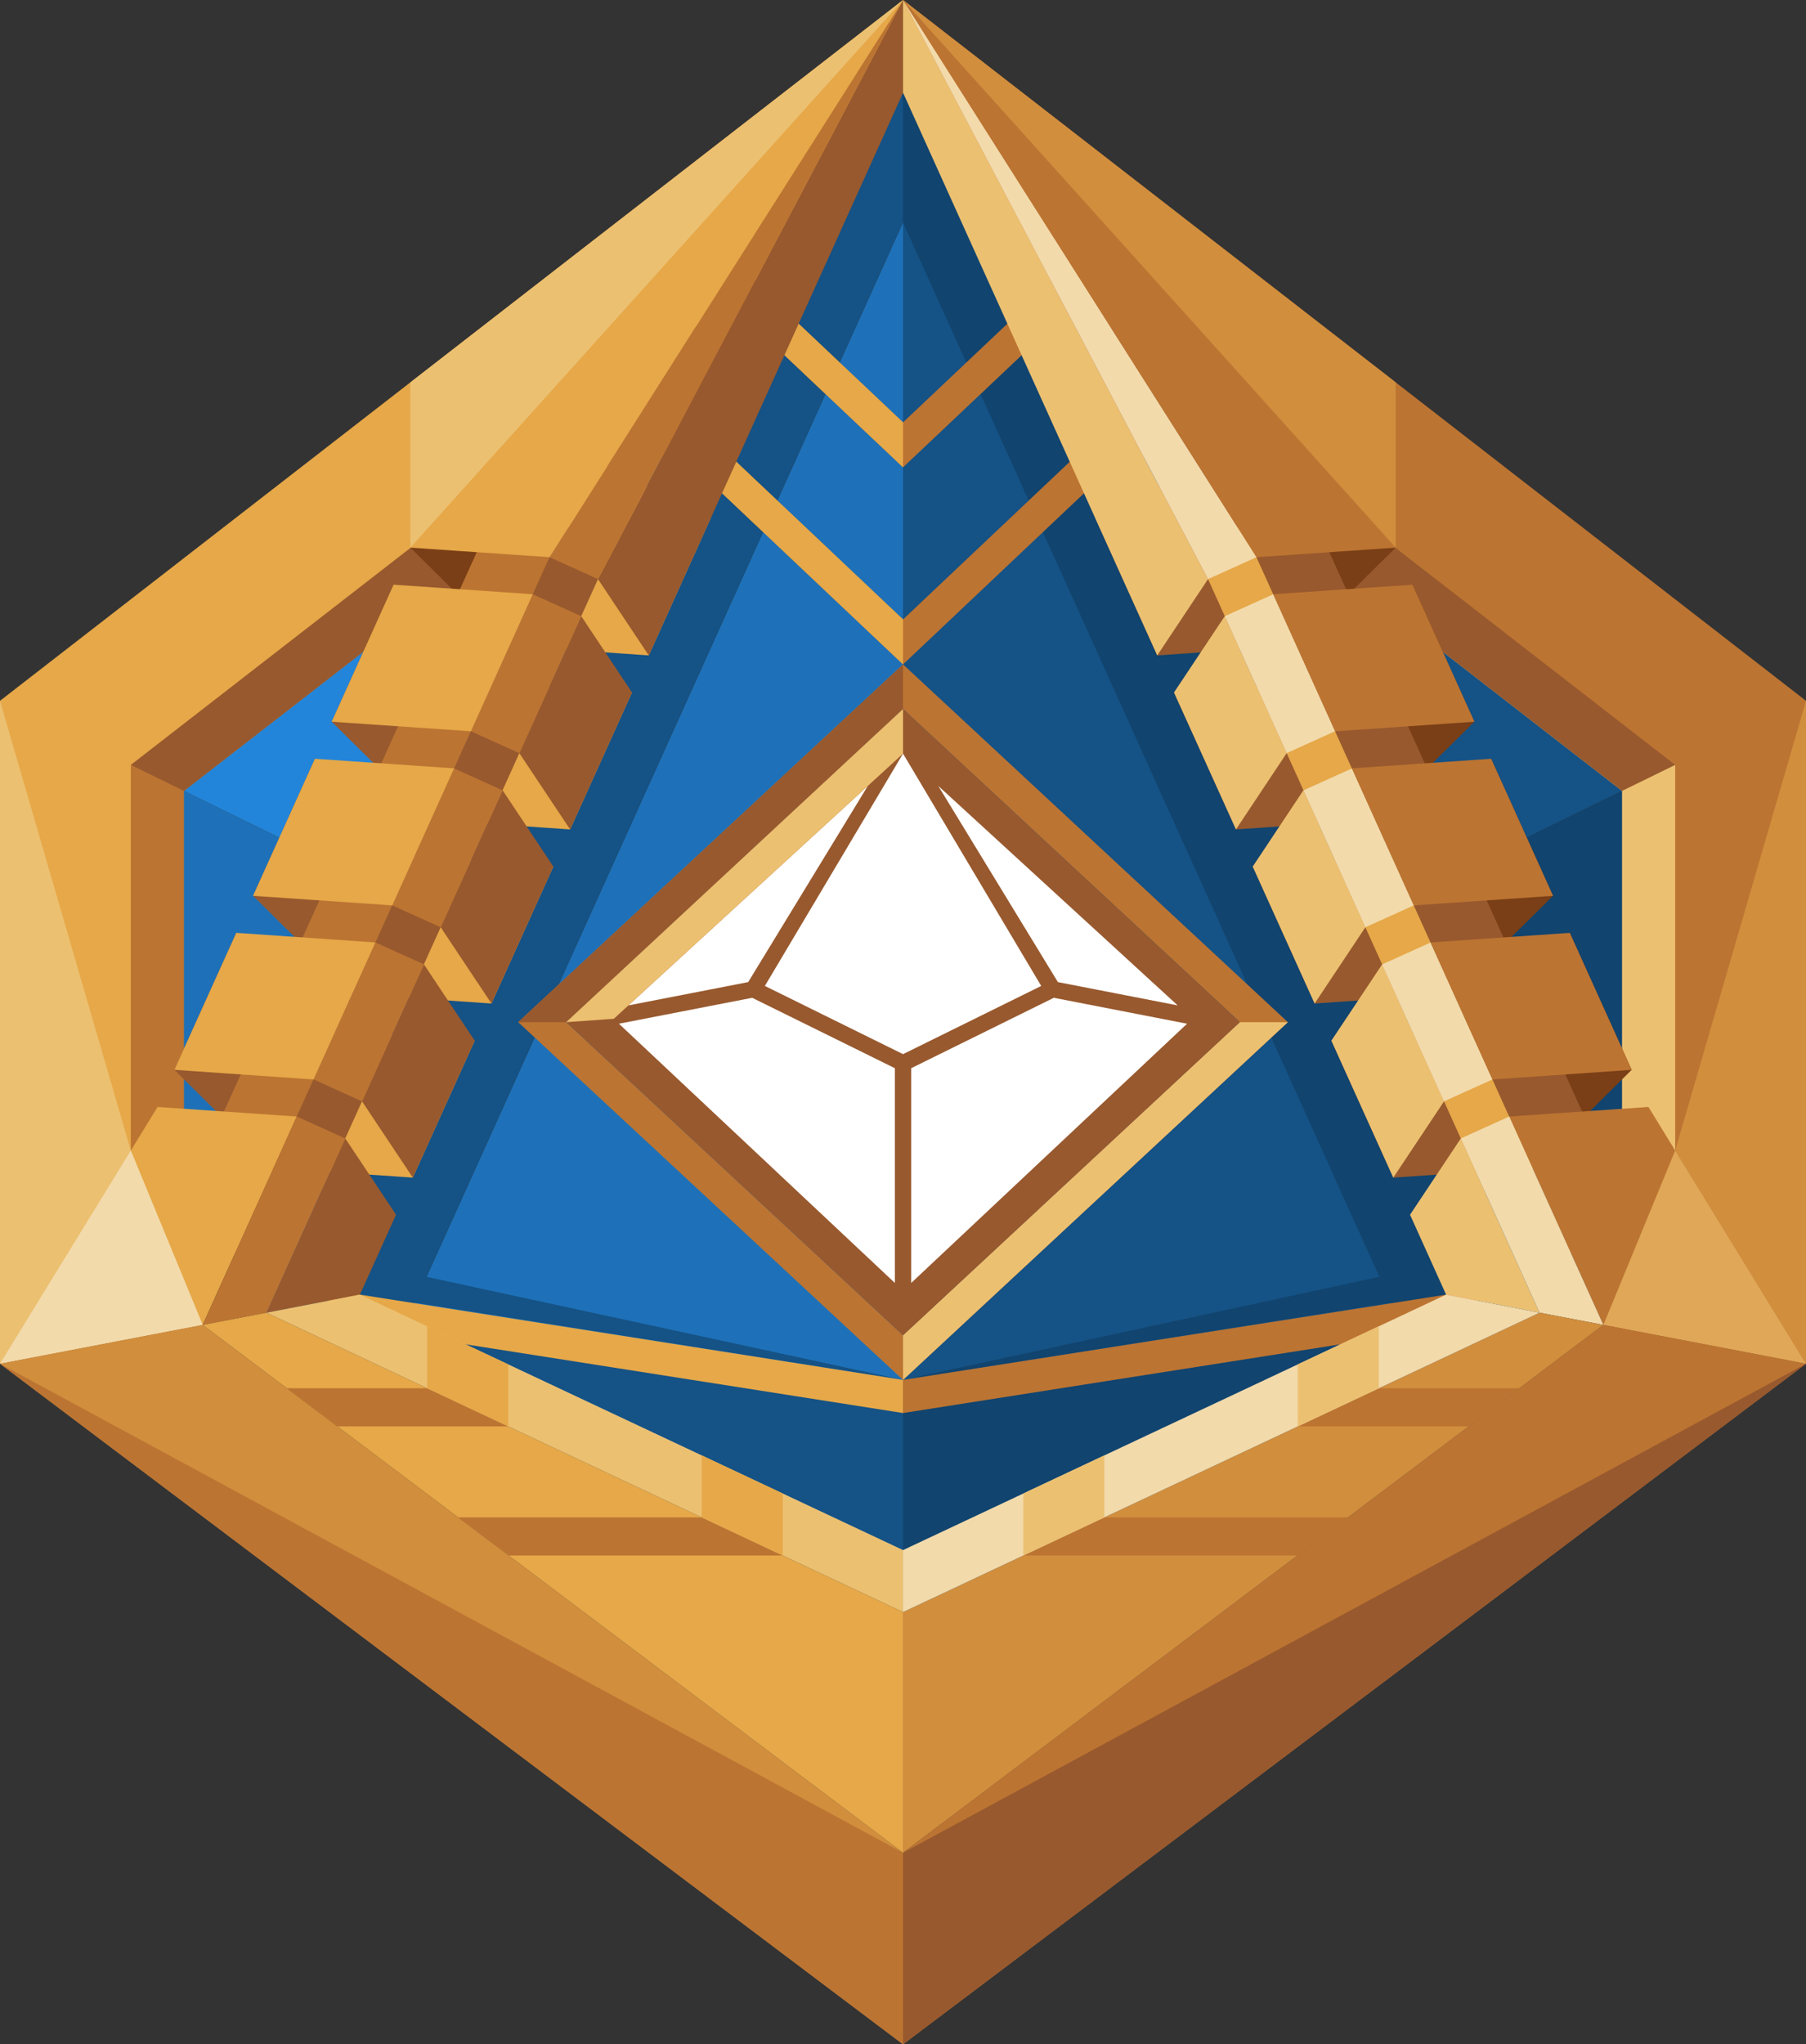 <?xml version="1.0" encoding="UTF-8"?>
<svg id="Layer_2" data-name="Layer 2" xmlns="http://www.w3.org/2000/svg" xmlns:xlink="http://www.w3.org/1999/xlink" viewBox="0 0 220.89 250">
  <rect x="0" y="0" width="220.89" height="250" fill="#333333" stroke="none"/>
  <defs>
    <style>
      .cls-1 {
        mask: url(#mask);
      }

      .cls-2 {
        fill: #ecc071;
      }

      .cls-3 {
        fill: #fff;
      }

      .cls-4 {
        fill: #f2daab;
      }

      .cls-5 {
        fill: #e6a848;
      }

      .cls-6 {
        fill: #98592e;
      }

      .cls-7 {
        fill: #bc7432;
      }

      .cls-8 {
        fill: #d18e3d;
      }

      .cls-9 {
        fill: #dfa757;
      }

      .cls-10 {
        fill: #1e71b8;
      }

      .cls-11 {
        fill: #2385d9;
      }

      .cls-12 {
        fill: #11446e;
      }

      .cls-13 {
        fill: #155285;
      }

      .cls-14 {
        fill: #7a3f16;
      }
    </style>
    <mask id="mask" x="-23.33" y="-5.39" width="265.01" height="265.01" maskUnits="userSpaceOnUse">
      <g>
        <rect class="cls-3" x="-23.33" y="-5.39" width="265.01" height="265.01"/>
        <g>
          <polygon points="92.15 122.44 75.86 125.61 109.6 157.31 109.6 131.05 92.15 122.44"/>
          <polygon points="106.29 96.52 77.01 123.37 91.66 120.52 106.29 96.52"/>
          <polygon points="114.91 96.52 144.19 123.37 129.54 120.52 114.91 96.52"/>
          <polygon points="129.04 122.44 111.6 131.05 111.6 157.31 145.34 125.61 129.04 122.44"/>
          <polygon points="110.6 92.57 93.7 120.99 110.6 129.33 127.5 120.99 110.6 92.57"/>
        </g>
      </g>
    </mask>
  </defs>
  <g id="Layer_1-2" data-name="Layer 1">
    <g class="cls-1">
      <g id="veteran">
        <g id="Inside">
          <g>
            <polygon class="cls-10" points="117.62 86.71 117.62 11.34 50.19 160.53 117.62 197.14 117.62 164.78 117.62 86.71"/>
            <polygon class="cls-13" points="50.19 160.53 110.45 27.2 110.45 11.34 67.22 68.14 32.6 160.53 50.19 160.53"/>
            <polygon class="cls-13" points="40.41 153.6 40.41 157.67 110.45 168.75 40.41 153.6"/>
            <polygon class="cls-13" points="44.02 158.32 110.45 170.3 110.45 189.56 44.02 158.32"/>
            <polygon class="cls-11" points="16 93.54 46.7 108.58 52.31 73.59 16 93.54"/>
            <polygon class="cls-10" points="16 93.54 46.7 108.58 16 157.25 16 93.54"/>
            <polygon class="cls-13" points="204.89 93.54 174.19 108.58 168.58 73.59 204.89 93.54"/>
            <polygon class="cls-12" points="204.89 93.54 174.19 108.58 204.89 157.25 204.89 93.54"/>
            <polygon class="cls-13" points="110.45 86.71 110.45 11.34 153.68 68.14 188.3 160.53 110.45 197.14 110.45 164.78 110.45 86.71"/>
            <polygon class="cls-12" points="180.48 153.6 180.48 157.67 110.45 168.75 180.48 153.6"/>
            <polygon class="cls-12" points="170.7 160.53 110.45 27.2 110.45 11.34 153.68 68.14 188.3 160.53 170.7 160.53"/>
            <polygon class="cls-12" points="176.87 158.32 110.45 170.3 110.45 189.56 176.87 158.32"/>
          </g>
          <g>
            <g>
              <polygon class="cls-7" points="136.37 51.24 110.45 75.75 84.53 51.24 78.71 51.24 110.45 81.25 142.19 51.24 136.37 51.24"/>
              <polygon class="cls-5" points="78.71 51.24 110.45 81.25 110.45 75.75 84.53 51.24 78.71 51.24"/>
              <polygon class="cls-7" points="136.37 27.15 110.45 51.65 84.53 27.15 78.71 27.15 110.45 57.15 142.19 27.15 136.37 27.15"/>
              <polygon class="cls-5" points="78.71 27.15 110.45 57.15 110.45 51.65 84.53 27.15 78.71 27.15"/>
            </g>
            <g>
              <polygon class="cls-5" points="43.77 158.28 40.14 157.71 40.23 161.77 110.45 172.8 110.45 168.75 43.77 158.28"/>
              <polygon class="cls-7" points="177.13 158.28 180.75 157.71 180.66 161.77 110.45 172.8 110.45 168.75 177.13 158.28"/>
            </g>
          </g>
          <g>
            <path class="cls-7" d="M110.45,81.25l-47.07,43.75,47.07,43.75,47.07-43.75-47.07-43.75Zm0,82.04l-41.2-38.29,41.2-38.29,41.2,38.29-41.2,38.29Z"/>
            <polygon class="cls-2" points="151.64 125 110.45 163.29 110.45 168.75 157.52 125 151.64 125"/>
            <polygon class="cls-6" points="110.45 81.25 63.38 125 69.25 125 110.45 86.71 110.45 81.25"/>
          </g>
        </g>
        <g id="D10">
          <g>
            <g>
              <path class="cls-6" d="M110.45,86.71l-41.2,38.29,41.2,38.29,41.2-38.29-41.2-38.29h0Z"/>
              <polygon class="cls-6" points="110.45 92.16 75.07 124.59 110.45 157.83 145.83 124.59 110.45 92.16"/>
            </g>
            <g>
              <polygon class="cls-3" points="92 122.02 75.7 125.19 109.45 156.89 109.45 130.63 92 122.02"/>
              <polygon class="cls-3" points="106.14 96.11 76.86 122.95 91.51 120.1 106.14 96.11"/>
              <polygon class="cls-3" points="114.76 96.11 144.04 122.95 129.39 120.1 114.76 96.11"/>
              <polygon class="cls-3" points="128.89 122.02 111.45 130.63 111.45 156.89 145.19 125.19 128.89 122.02"/>
              <polygon class="cls-3" points="110.45 92.16 93.55 120.57 110.45 128.91 127.35 120.57 110.45 92.16"/>
            </g>
          </g>
          <polygon class="cls-2" points="69.25 125 75.07 124.59 110.45 92.16 110.45 86.71 69.25 125"/>
        </g>
        <g id="Frame">
          <g>
            <g>
              <polygon class="cls-7" points="99.71 28.58 98.4 19.01 7.63 89.44 7.63 90.66 7.63 157.01 22.5 148.42 22.5 96.72 52.31 73.59 65.17 72.67 96.83 39.04 99.71 28.58"/>
              <polygon class="cls-6" points="99.71 28.58 98.4 19.01 7.63 89.44 7.63 90.66 16 93.54 22.5 96.72 52.31 73.59 65.17 72.67 96.83 39.04 99.71 28.58"/>
              <polygon class="cls-5" points="0 85.7 0 87.55 0 166.77 16 140.7 16 93.54 95.52 31.84 99.71 28.58 110.45 0 16 73.29 0 85.7"/>
            </g>
            <g>
              <g>
                <polygon class="cls-5" points="86.92 63.39 72.6 56.22 62.32 78.97 79.35 80.15 86.92 63.39"/>
                <polygon class="cls-5" points="77.3 84.68 60.27 83.51 52.7 100.26 69.73 101.43 77.3 84.68"/>
                <polygon class="cls-5" points="67.68 105.97 50.65 104.8 43.08 121.55 60.11 122.72 67.68 105.97"/>
                <polygon class="cls-5" points="58.06 127.26 41.03 126.09 33.46 142.84 50.49 144.01 58.06 127.26"/>
                <polygon class="cls-14" points="57.76 50.21 72.6 56.22 62.32 78.97 50.19 66.97 57.76 50.21"/>
                <polygon class="cls-6" points="48.14 71.5 60.27 83.51 52.7 100.26 40.57 88.26 48.14 71.5"/>
                <polygon class="cls-6" points="38.52 92.79 50.65 104.8 43.08 121.55 30.95 109.55 38.52 92.79"/>
                <polygon class="cls-6" points="28.9 114.08 41.03 126.09 33.46 142.84 21.33 130.83 28.9 114.08"/>
              </g>
              <polygon class="cls-7" points="71.25 59.22 28.73 153.29 17.76 157.25 65.61 51.37 71.25 59.22"/>
              <polygon class="cls-5" points="36.3 136.54 19.27 135.37 0 166.77 0 166.77 24.79 162.02 36.3 136.54"/>
              <polygon class="cls-2" points="16 140.7 0 85.7 0 166.77 0 166.77 24.79 162.02 16 140.7"/>
              <polygon class="cls-4" points="16 140.7 0 166.77 0 166.77 24.79 162.02 16 140.7"/>
              <rect class="cls-6" x="11" y="101.69" width="86.3" height="6.5" transform="translate(-63.78 111.07) rotate(-65.68)"/>
              <g>
                <polygon class="cls-6" points="51.85 117.93 58.06 127.26 50.49 144.01 44.28 134.68 51.85 117.93"/>
                <polygon class="cls-6" points="42.23 139.22 48.44 148.55 44.02 158.32 32.6 160.53 42.23 139.22"/>
                <rect class="cls-7" x="35.91" y="121.72" width="18.38" height="6.5" transform="translate(-87.35 114.6) rotate(-65.68)"/>
                <polygon class="cls-6" points="61.47 96.64 67.68 105.97 60.11 122.72 53.9 113.39 61.47 96.64"/>
                <rect class="cls-7" x="45.53" y="100.43" width="18.38" height="6.5" transform="translate(-62.29 110.85) rotate(-65.68)"/>
                <polygon class="cls-6" points="71.09 75.35 77.3 84.68 69.73 101.43 63.52 92.1 71.09 75.35"/>
                <rect class="cls-7" x="55.15" y="79.14" width="18.38" height="6.5" transform="translate(-37.23 107.09) rotate(-65.68)"/>
                <polygon class="cls-6" points="73.14 70.82 79.35 80.15 110.45 11.34 110.45 0 73.14 70.82"/>
                <polygon class="cls-7" points="73.14 70.82 110.45 0 67.22 68.14 73.14 70.82"/>
                <g>
                  <polygon class="cls-5" points="50.19 66.97 67.22 68.14 110.45 0 60.47 44.22 50.19 66.97"/>
                  <polygon class="cls-2" points="50.19 66.97 50.19 46.76 110.45 0 50.19 66.97"/>
                  <polygon class="cls-5" points="65.17 72.67 48.14 71.5 40.57 88.26 57.6 89.43 65.17 72.67"/>
                  <polygon class="cls-5" points="55.55 93.96 38.52 92.79 30.95 109.55 47.98 110.72 55.55 93.96"/>
                  <polygon class="cls-5" points="45.92 115.25 28.9 114.08 21.33 130.83 38.35 132.01 45.92 115.25"/>
                </g>
              </g>
              <polygon class="cls-7" points="32.6 160.53 42.23 139.22 36.3 136.54 24.79 162.02 32.6 160.53"/>
            </g>
            <g>
              <polygon class="cls-8" points="24.79 162.02 0 166.77 110.45 250 110.45 226.57 24.79 162.02"/>
              <polygon class="cls-7" points="0 166.77 110.45 250 110.45 226.57 0 166.77"/>
              <g>
                <polygon class="cls-5" points="110.45 197.14 110.45 226.57 24.79 162.02 32.6 160.53 110.45 197.14"/>
                <g>
                  <polygon class="cls-7" points="85.83 185.56 56.02 185.56 62.21 190.22 95.74 190.22 85.83 185.56"/>
                  <polygon class="cls-7" points="52.25 169.77 35.07 169.77 41.25 174.43 62.16 174.43 52.25 169.77"/>
                </g>
              </g>
              <g>
                <polygon class="cls-2" points="110.45 197.14 110.45 189.56 44.02 158.32 32.6 160.53 110.45 197.14"/>
                <polygon class="cls-5" points="52.25 169.77 52.25 162.19 62.16 166.85 62.16 174.43 52.25 169.77"/>
                <polygon class="cls-5" points="85.83 185.56 85.83 177.98 95.74 182.64 95.74 190.22 85.83 185.56"/>
              </g>
            </g>
          </g>
          <g>
            <g>
              <polygon class="cls-2" points="121.18 28.58 122.5 19.01 213.27 89.44 213.27 90.66 213.27 157.01 198.39 148.42 198.39 96.72 168.58 73.59 155.73 72.67 124.06 39.04 121.18 28.58"/>
              <polygon class="cls-6" points="121.18 28.58 122.5 19.01 213.27 89.44 213.27 90.66 204.89 93.54 198.39 96.72 168.58 73.59 155.73 72.67 124.06 39.04 121.18 28.58"/>
              <polygon class="cls-7" points="220.89 85.7 220.89 87.55 220.89 166.77 204.89 152.18 204.89 93.54 125.38 31.84 121.18 28.58 110.45 0 204.89 73.29 220.89 85.7"/>
              <polygon class="cls-8" points="204.89 140.7 220.89 85.7 220.89 166.77 220.89 166.77 196.11 162.02 204.89 140.7"/>
            </g>
            <g>
              <g>
                <polygon class="cls-6" points="133.97 63.39 148.29 56.22 158.57 78.97 141.54 80.15 133.97 63.39"/>
                <polygon class="cls-6" points="143.59 84.68 160.62 83.51 168.19 100.26 151.17 101.43 143.59 84.68"/>
                <polygon class="cls-6" points="153.22 105.97 170.25 104.8 177.82 121.55 160.79 122.72 153.22 105.97"/>
                <polygon class="cls-6" points="162.84 127.26 179.87 126.09 187.44 142.84 170.41 144.01 162.84 127.26"/>
                <polygon class="cls-14" points="163.13 50.21 148.29 56.22 158.57 78.97 170.71 66.97 163.13 50.21"/>
                <polygon class="cls-14" points="172.76 71.5 160.62 83.51 168.19 100.26 180.33 88.26 172.76 71.5"/>
                <polygon class="cls-14" points="182.38 92.79 170.25 104.8 177.82 121.55 189.95 109.55 182.38 92.79"/>
                <polygon class="cls-14" points="192 114.08 179.87 126.09 187.44 142.84 199.57 130.83 192 114.08"/>
              </g>
              <polygon class="cls-6" points="149.65 59.22 192.16 153.29 203.14 157.25 155.29 51.37 149.65 59.22"/>
              <polygon class="cls-7" points="184.59 136.54 201.62 135.37 204.89 140.7 220.89 166.77 196.11 162.02 184.59 136.54"/>
              <polygon class="cls-9" points="204.89 140.7 220.89 166.77 220.89 166.77 196.11 162.02 204.89 140.7"/>
              <rect class="cls-5" x="163.49" y="61.79" width="6.5" height="86.3" transform="translate(-28.42 77.98) rotate(-24.32)"/>
              <g>
                <polygon class="cls-2" points="169.05 117.93 162.84 127.26 170.41 144.01 176.62 134.68 169.05 117.93"/>
                <polygon class="cls-2" points="178.67 139.22 172.46 148.55 176.87 158.32 188.3 160.53 178.67 139.22"/>
                <rect class="cls-4" x="172.54" y="115.78" width="6.5" height="18.38" transform="translate(-35.87 83.49) rotate(-24.32)"/>
                <polygon class="cls-2" points="159.42 96.64 153.22 105.97 160.79 122.72 167 113.39 159.42 96.64"/>
                <rect class="cls-4" x="162.92" y="94.49" width="6.5" height="18.38" transform="translate(-27.95 77.64) rotate(-24.32)"/>
                <polygon class="cls-2" points="149.8 75.35 143.59 84.68 151.17 101.43 157.37 92.1 149.8 75.35"/>
                <rect class="cls-4" x="153.3" y="73.2" width="6.5" height="18.38" transform="translate(-20.04 71.78) rotate(-24.32)"/>
                <polygon class="cls-2" points="147.75 70.82 141.54 80.15 110.45 11.34 110.45 0 147.75 70.82"/>
                <polygon class="cls-4" points="147.75 70.82 110.45 0 153.68 68.14 147.75 70.82"/>
                <g>
                  <polygon class="cls-7" points="170.71 66.97 153.68 68.14 110.45 0 160.42 44.22 170.71 66.97"/>
                  <polygon class="cls-8" points="170.71 66.97 170.71 46.76 110.45 0 170.71 66.97"/>
                  <polygon class="cls-7" points="155.73 72.67 172.76 71.5 180.33 88.26 163.3 89.43 155.73 72.67"/>
                  <polygon class="cls-7" points="165.35 93.96 182.38 92.79 189.95 109.55 172.92 110.72 165.35 93.96"/>
                  <polygon class="cls-7" points="174.97 115.25 192 114.08 199.57 130.83 182.54 132.01 174.97 115.25"/>
                </g>
              </g>
              <polygon class="cls-4" points="188.3 160.53 178.67 139.22 184.59 136.54 196.11 162.02 188.3 160.53"/>
            </g>
            <g>
              <polygon class="cls-7" points="196.11 162.02 220.89 166.77 110.45 250 110.45 226.57 196.11 162.02"/>
              <polygon class="cls-6" points="220.89 166.77 110.45 250 110.45 226.57 220.89 166.77"/>
              <g>
                <polygon class="cls-8" points="110.45 197.14 110.45 226.57 196.11 162.02 188.3 160.53 110.45 197.14"/>
                <g>
                  <polygon class="cls-7" points="135.07 185.56 164.87 185.56 158.69 190.22 125.16 190.22 135.07 185.56"/>
                  <polygon class="cls-7" points="168.64 169.77 185.82 169.77 179.64 174.43 158.73 174.43 168.64 169.77"/>
                </g>
              </g>
              <g>
                <polygon class="cls-4" points="110.45 197.14 110.45 189.56 176.87 158.32 188.3 160.53 110.45 197.14"/>
                <polygon class="cls-2" points="168.64 169.77 168.64 162.19 158.73 166.85 158.73 174.43 168.64 169.77"/>
                <polygon class="cls-2" points="135.07 185.56 135.07 177.98 125.16 182.64 125.16 190.22 135.07 185.56"/>
              </g>
            </g>
          </g>
        </g>
      </g>
    </g>
  </g>
</svg>